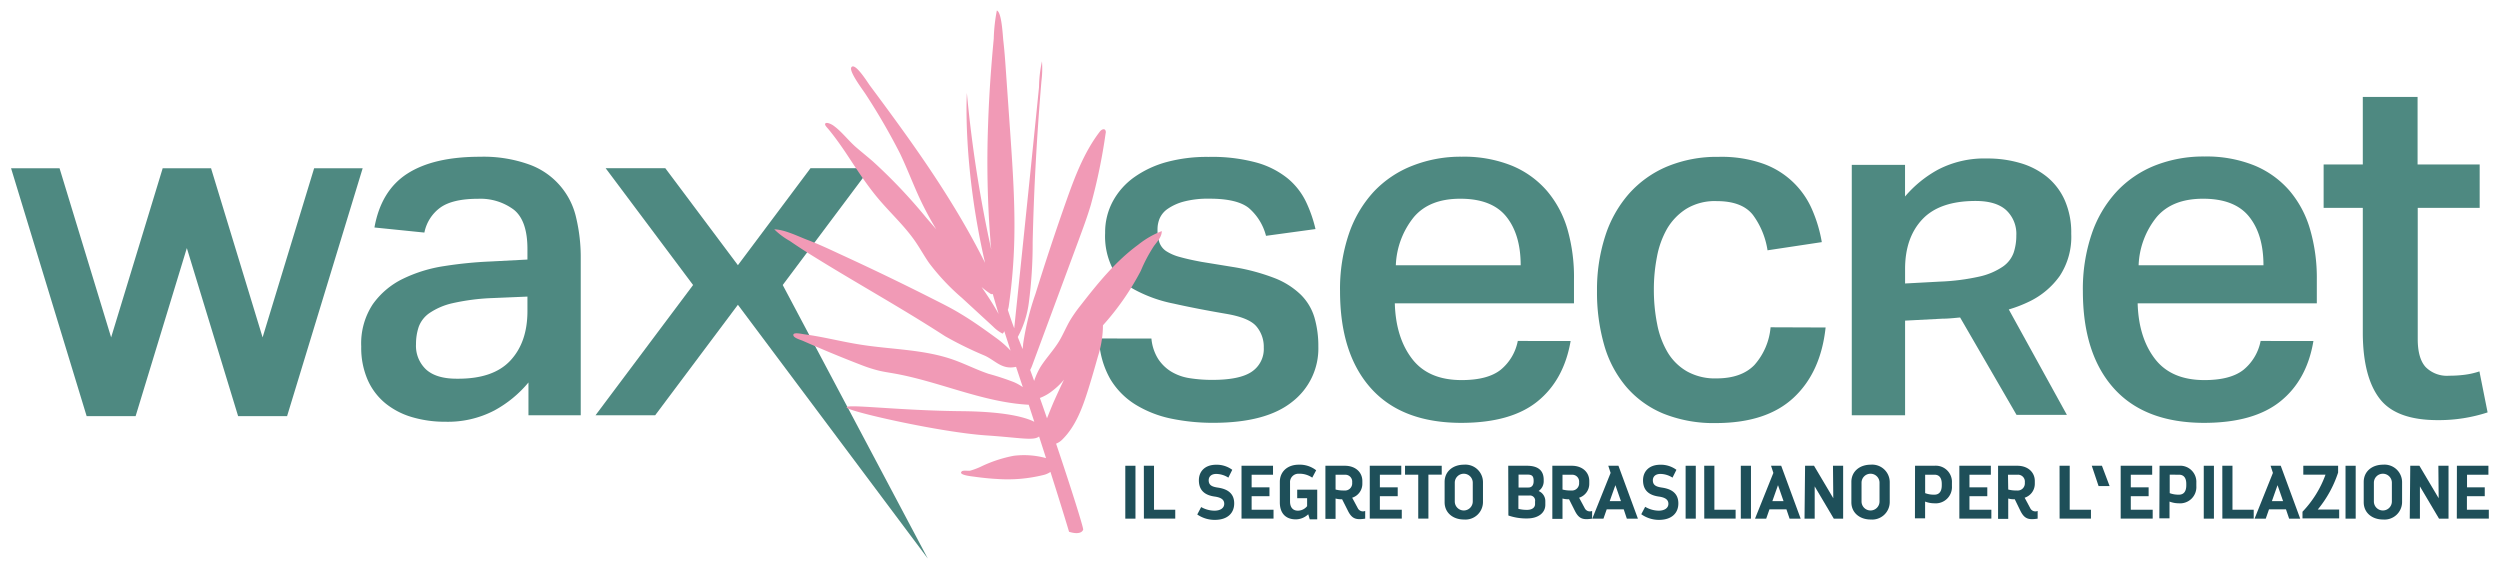 <svg xmlns="http://www.w3.org/2000/svg" id="Livello_1" data-name="Livello 1" width="492" height="112" viewBox="0 0 492 112"><defs><style>.cls-1{fill:#4e8981;}.cls-2{fill:#f19ab6;}.cls-3{fill:#1e4f59;}</style></defs><title>Logo</title><path class="cls-1" d="M226.6,66.63a9.08,9.08,0,0,0,1.32,4,8.21,8.21,0,0,0,2.6,2.52,9.93,9.93,0,0,0,3.64,1.28,28.11,28.11,0,0,0,4.44.33q5.39,0,7.75-1.61a5.38,5.38,0,0,0,2.36-4.75,6.21,6.21,0,0,0-1.46-4.18q-1.46-1.71-6-2.47-5.84-1-10.27-2a27.25,27.25,0,0,1-7.44-2.61A11.39,11.39,0,0,1,219,52.92a14.12,14.12,0,0,1-1.51-7.07A12.87,12.87,0,0,1,219,39.63a14,14,0,0,1,4.21-4.75,20.16,20.16,0,0,1,6.43-3,30.3,30.3,0,0,1,8.18-1A33.3,33.3,0,0,1,247.3,32a17,17,0,0,1,6.14,3.13A13.7,13.7,0,0,1,257,39.67a26.28,26.28,0,0,1,1.89,5.41l-9.74,1.33a10.71,10.71,0,0,0-3.43-5.51q-2.31-1.8-7.67-1.8a18.79,18.79,0,0,0-5.08.57,10.17,10.17,0,0,0-3.15,1.42,4.48,4.48,0,0,0-1.6,1.9,5.53,5.53,0,0,0-.42,2.09,7.9,7.9,0,0,0,.38,2.66,3.42,3.42,0,0,0,1.37,1.71,9.45,9.45,0,0,0,2.69,1.14q1.7.48,4.25.95l6.14,1a40.41,40.41,0,0,1,8.18,2.18A15.5,15.5,0,0,1,256,58a10.55,10.55,0,0,1,2.69,4.51,20.1,20.1,0,0,1,.76,5.7,13.25,13.25,0,0,1-5.15,10.87q-5.15,4.13-15.55,4.13a40.53,40.53,0,0,1-8.18-.81,21.91,21.91,0,0,1-7-2.71,14.94,14.94,0,0,1-5.06-5.08,17.17,17.17,0,0,1-2.22-8Z"></path><path class="cls-1" d="M104,75.27a22.9,22.9,0,0,1-6.71,5.51A19.75,19.75,0,0,1,87.64,83a22.75,22.75,0,0,1-6.52-.9,15,15,0,0,1-5.25-2.71,12.46,12.46,0,0,1-3.5-4.6,15.78,15.78,0,0,1-1.28-6.6,14,14,0,0,1,2.27-8.31,15.66,15.66,0,0,1,5.91-5,28.16,28.16,0,0,1,8.18-2.52,80.47,80.47,0,0,1,9.07-.9l7.28-.38V49q0-5.6-2.69-7.74a11,11,0,0,0-7-2.14q-5,0-7.42,1.71a8,8,0,0,0-3.17,4.94l-9.83-1Q75,37.49,80.17,34.17t14.27-3.32a26.54,26.54,0,0,1,9.69,1.52,14.46,14.46,0,0,1,9.26,10.49,33.64,33.64,0,0,1,.9,8V81.72H104ZM96.9,58.66a42.82,42.82,0,0,0-7.8,1,13.34,13.34,0,0,0-4.58,1.95,5.66,5.66,0,0,0-2.13,2.75,10.63,10.63,0,0,0-.52,3.37,6.37,6.37,0,0,0,2,5q2,1.8,6,1.8Q97,74.61,100.4,71t3.4-9.78V58.37Z"></path><path class="cls-1" d="M309.1,67.11Q307.77,74.8,302.57,79t-14.93,4.22q-11.72,0-17.82-6.79t-6.1-19.13A33.71,33.71,0,0,1,265.47,46a23.29,23.29,0,0,1,4.92-8.31A20.86,20.86,0,0,1,278,32.6a25.89,25.89,0,0,1,9.69-1.76,25.17,25.17,0,0,1,9.83,1.76,18.42,18.42,0,0,1,6.9,4.94,20.48,20.48,0,0,1,4.06,7.59A34.17,34.17,0,0,1,309.76,55V59.7H274.5q.19,6.74,3.4,10.92t9.74,4.18q5.1,0,7.66-2a9.7,9.7,0,0,0,3.4-5.7Zm-9.83-14.9q0-6.07-2.84-9.59t-9.07-3.51q-6,0-9.07,3.56a16,16,0,0,0-3.59,9.54Z"></path><path class="cls-1" d="M455.28,67.11Q454,74.8,448.76,79t-14.93,4.22q-11.72,0-17.82-6.79t-6.1-19.13A33.71,33.71,0,0,1,411.66,46a23.3,23.3,0,0,1,4.91-8.31,20.88,20.88,0,0,1,7.56-5.13,25.9,25.9,0,0,1,9.69-1.76,25.18,25.18,0,0,1,9.83,1.76,18.42,18.42,0,0,1,6.9,4.94,20.51,20.51,0,0,1,4.06,7.59A34.17,34.17,0,0,1,455.95,55V59.7H420.69q.19,6.74,3.4,10.92t9.74,4.18q5.1,0,7.66-2a9.69,9.69,0,0,0,3.4-5.7Zm-9.83-14.9q0-6.07-2.84-9.59t-9.07-3.51q-6,0-9.07,3.56a16,16,0,0,0-3.59,9.54Z"></path><path class="cls-1" d="M457.29,40.91V32.37H465V19.08h10.78V32.37H488v8.54H475.81V66.73q0,3.8,1.56,5.51A5.9,5.9,0,0,0,482,73.94a23.72,23.72,0,0,0,3.07-.19,15.16,15.16,0,0,0,2.88-.66l1.61,8.07a30.82,30.82,0,0,1-9.83,1.52q-8.17,0-11.41-4.22T465,65.78V40.91Z"></path><path class="cls-1" d="M359.28,64.45q-.95,8.83-6.29,13.81t-15.26,5a26.54,26.54,0,0,1-10.35-1.85,19.38,19.38,0,0,1-7.32-5.27,22,22,0,0,1-4.35-8.21,37.59,37.59,0,0,1-1.42-10.68,34.32,34.32,0,0,1,1.61-10.77,23.44,23.44,0,0,1,4.68-8.35,20.85,20.85,0,0,1,7.51-5.36,25.54,25.54,0,0,1,10.11-1.9A24.69,24.69,0,0,1,347,32.22a16.51,16.51,0,0,1,9.64,9.07,27.48,27.48,0,0,1,1.89,6.36l-10.68,1.61A15.74,15.74,0,0,0,345,42.33q-2.13-2.75-7.14-2.75a10.81,10.81,0,0,0-6,1.52A11.59,11.59,0,0,0,328.09,45a17.62,17.62,0,0,0-2,5.55,33,33,0,0,0-.61,6.36,34.44,34.44,0,0,0,.66,6.93,17.21,17.21,0,0,0,2.08,5.55,10.61,10.61,0,0,0,3.78,3.7,11.27,11.27,0,0,0,5.77,1.38q4.91,0,7.47-2.61a12.82,12.82,0,0,0,3.21-7.45Z"></path><polygon class="cls-1" points="61.82 33.12 51.68 66.4 41.55 33.17 41.56 33.12 41.53 33.12 32.01 33.12 31.99 33.12 32 33.17 21.87 66.4 11.72 33.12 2.18 33.12 17.05 81.89 17.14 81.89 26.59 81.89 26.69 81.89 36.77 48.82 46.86 81.89 46.95 81.89 56.4 81.89 56.5 81.89 71.37 33.12 61.82 33.12"></polygon><polygon class="cls-1" points="182.59 109.92 154.04 56.09 171.25 33.1 159.51 33.1 146.53 50.44 145.22 52.19 143.91 50.44 130.93 33.1 119.19 33.1 136.4 56.09 117.2 81.72 128.94 81.72 143.91 61.73 145.22 59.98 146.53 61.73 182.59 109.92"></polygon><path class="cls-1" d="M399.45,59.3a15.66,15.66,0,0,0,5.91-5A14,14,0,0,0,407.62,46a15.79,15.79,0,0,0-1.28-6.6,12.47,12.47,0,0,0-3.5-4.6,15,15,0,0,0-5.25-2.71,22.75,22.75,0,0,0-6.52-.9,19.75,19.75,0,0,0-9.64,2.18,22.93,22.93,0,0,0-6.52,5.3V32.44H364.43V81.72h10.49V63.1l7.28-.38c1.18,0,2.36-.13,3.55-.24l11.1,19.16h9.91L395.33,60.9A26,26,0,0,0,399.45,59.3Zm-24.53-3.51V52.94q0-6.17,3.4-9.78t10.49-3.61q4,0,6,1.8a6.37,6.37,0,0,1,2,5,10.65,10.65,0,0,1-.52,3.37,5.66,5.66,0,0,1-2.13,2.75,13.34,13.34,0,0,1-4.58,1.95,42.82,42.82,0,0,1-7.8,1Z"></path><path class="cls-2" d="M224,48.16c-4.44,3.25-7.95,7.59-11.33,11.93a28.41,28.41,0,0,0-2,2.83c-.83,1.38-1.42,2.88-2.25,4.25-1.09,1.79-2.57,3.32-3.68,5.09a14.46,14.46,0,0,0-1.22,2.7l-.78-2.16a6.72,6.72,0,0,0,.44-1l9.1-24.55c.84-2.28,1.69-4.55,2.38-6.88a112.35,112.35,0,0,0,2.93-14.14.79.79,0,0,0-.09-.66c-.3-.33-.83,0-1.1.39-3.09,4.06-4.91,8.93-6.61,13.74-2.12,6-4.1,12-6,18.11a53.9,53.9,0,0,0-2.44,9.89c0,.32-.07.66-.11,1-.3-.76-.58-1.47-.84-2.11l-.1-.27a19.35,19.35,0,0,0,2.17-6.73,89.75,89.75,0,0,0,.76-12c.24-10.55.84-21.08,1.72-31.59a19.66,19.66,0,0,0,.11-3.94,25.27,25.27,0,0,0-.58,5.08l-.56,5.53-1.12,11q-1.13,11-2.27,22l-.65,6.22-.28,2.72c-.43-1.14-.85-2.36-1.26-3.63a3,3,0,0,0,.18-.69,111,111,0,0,0,1.09-13c.17-6.89-.29-13.78-.76-20.66L198,14.51c-.15-2.15-.29-4.3-.54-6.44-.12-1-.31-5.68-1.28-6a33.42,33.42,0,0,0-.61,5.55q-.27,2.83-.49,5.67-.44,5.67-.63,11.36a198.73,198.73,0,0,0,.47,22.7c0,.59.11,1.18.16,1.77a251.53,251.53,0,0,1-4.8-30.83s-.88,14.11,3.58,33.45l-.08-.17c-2.21-4.41-4.67-8.7-7.29-12.88-4.72-7.54-10-14.74-15.29-21.85-.43-.57-2.93-4.65-3.65-3.6-.55.81,2.4,4.63,2.88,5.41a126,126,0,0,1,6.69,11.55c1.37,2.86,2.49,5.83,3.81,8.7a64.59,64.59,0,0,0,3.32,6.22l-2-2.32a104.53,104.53,0,0,0-10.43-11c-1.09-.95-2.22-1.85-3.31-2.79-1.54-1.32-2.91-3.19-4.56-4.34-.26-.18-1.15-.65-1.48-.41s.27.81.54,1.13c1.19,1.43,2.26,2.94,3.31,4.48,2,3,3.94,6.09,6.25,8.89,2.47,3,5.39,5.6,7.58,8.79.95,1.38,1.75,2.86,2.72,4.24a43.8,43.8,0,0,0,6.43,6.83l6.14,5.65a7.45,7.45,0,0,0,1.87,1.39,1.12,1.12,0,0,0,.33-.49h0L198.88,69a19.93,19.93,0,0,0-2.85-2.5c-2.3-1.67-4.61-3.34-7.06-4.79-1.63-1-3.32-1.84-5-2.69q-9.31-4.72-18.8-9.07c-2.14-1-4.29-2-6.48-2.82-1.89-.74-4.3-1.94-6.32-2a14.4,14.4,0,0,0,3.06,2.29q1.83,1.26,3.72,2.45C168.2,55.54,177,60.34,186,66.17A72.32,72.32,0,0,0,193.82,70c2.14,1,3.37,2.81,6.14,2.19l1.33,4a9.38,9.38,0,0,0-1.79-1,51.65,51.65,0,0,0-4.94-1.62c-2.36-.79-4.58-1.94-6.93-2.77-5.88-2.08-12.26-2-18.42-3-3.63-.57-7.2-1.52-10.85-2-.43-.05-2-.44-2.21,0-.24.65,1.41,1.08,1.77,1.24q2.73,1.2,5.48,2.35,3.11,1.29,6.25,2.5a27.64,27.64,0,0,0,3.1,1c1,.26,2.06.41,3.09.59,8.95,1.57,17.42,5.65,26.49,6.17h.12l1.1,3.36c-1.84-.93-5.79-2-14.22-2.09-12.55-.11-23-1.5-22.71-.72s18.47,4.89,27.48,5.49c6.67.45,9.32,1.1,10.39.21l1.37,4.26-.37-.1a16.45,16.45,0,0,0-6-.36,26.07,26.07,0,0,0-6.17,2,13.69,13.69,0,0,1-2.4.93c-.35.07-1.35-.11-1.62.12-.88.74,2,1,2.48,1.07,1.52.21,3,.37,4.58.45a29.25,29.25,0,0,0,8.9-.77,4,4,0,0,0,1.47-.63c2.47,7.76,3.66,11.78,3.66,11.78s2.27.82,2.78-.41c.11-.27-2.36-8.12-5.33-16.93a3.5,3.5,0,0,0,1.2-.79c2.68-2.63,4-6.31,5.13-9.9.67-2.14,1.29-4.29,1.89-6.44a20.34,20.34,0,0,0,1-6.16,52,52,0,0,0,7.46-10.74,29.46,29.46,0,0,1,2.59-4.88c.67-.9,1.54-1.8,1.53-2.92A17.61,17.61,0,0,0,224,48.16ZM207.22,76.83a13.13,13.13,0,0,0,2.18-2.12c-.69,1.42-1.35,2.86-2,4.31-.47,1.09-.91,2.2-1.35,3.3-.47-1.36-.94-2.71-1.4-4A9.25,9.25,0,0,0,207.22,76.83ZM195,57.86a.62.62,0,0,0,.38,0c.36,1.29.75,2.6,1.15,3.93-1-1.82-2.16-3.58-3.35-5.3A15.32,15.32,0,0,0,195,57.86Z"></path><path class="cls-3" d="M221.46,91.66h2v10.41h-2Z"></path><path class="cls-3" d="M225.11,91.66h2v8.65h4.18v1.75h-6.17Z"></path><path class="cls-3" d="M239,100.5c1.22,0,1.93-.55,1.93-1.35s-.59-1.25-1.9-1.43c-1.77-.25-3.09-1.09-3.09-3.2,0-1.77,1.22-3.06,3.39-3.06a5.15,5.15,0,0,1,3.18,1L241.74,94a4.48,4.48,0,0,0-2.38-.73c-1,0-1.49.55-1.49,1.25,0,1,.71,1.28,1.81,1.44,1.62.24,3.21.94,3.21,3.11,0,1.84-1.23,3.24-3.82,3.24a6,6,0,0,1-3.45-1.06l.77-1.46A5.36,5.36,0,0,0,239,100.5Z"></path><path class="cls-3" d="M244.33,91.66h6.2v1.77h-4.21v2.48h3.51v1.74h-3.51v2.66h4.31v1.75h-6.3Z"></path><path class="cls-3" d="M255.59,91.45a5.24,5.24,0,0,1,3.43,1.1L258.25,94a4.42,4.42,0,0,0-2.66-.77A1.65,1.65,0,0,0,253.88,95v3.69c0,1.17.57,1.81,1.55,1.81a2.34,2.34,0,0,0,1.81-.89V98.05h-1.95V96.37h3.94v5.84h-1.47l-.3-1a3.59,3.59,0,0,1-2.44,1c-2.05,0-3.15-1.26-3.15-3.34V94.84C251.87,92.78,253.42,91.45,255.59,91.45Z"></path><path class="cls-3" d="M264.13,98.26a4.52,4.52,0,0,1-1.29-.15v4h-2V91.66h3.82c2.13,0,3.45,1.31,3.45,3v.52a2.87,2.87,0,0,1-2,2.77l1.13,2.11a1.13,1.13,0,0,0,1.43.49v1.52c-1.71.25-2.57.13-3.4-1.55Zm-1.29-1.92a6.23,6.23,0,0,0,1.72.19,1.41,1.41,0,0,0,1.55-1.5V94.9a1.35,1.35,0,0,0-1.44-1.47h-1.83Z"></path><path class="cls-3" d="M269.57,91.66h6.2v1.77h-4.21v2.48h3.51v1.74h-3.51v2.66h4.31v1.75h-6.3Z"></path><path class="cls-3" d="M279.11,93.42h-2.6V91.66h7.22v1.75h-2.62v8.65h-2Z"></path><path class="cls-3" d="M284.3,94.84c0-2.1,1.69-3.39,3.79-3.39a3.46,3.46,0,0,1,3.76,3.39v4a3.46,3.46,0,0,1-3.76,3.4c-2.1,0-3.79-1.29-3.79-3.4Zm2,3.85a1.77,1.77,0,1,0,3.54,0V95a1.77,1.77,0,1,0-3.54,0Z"></path><path class="cls-3" d="M296.82,91.66h3.67c2.16,0,3.31.89,3.31,2.77v.37a2.32,2.32,0,0,1-1,1.83,2.16,2.16,0,0,1,1.32,2v.71c0,1.56-1.35,2.69-3.58,2.69a10.68,10.68,0,0,1-3.69-.58Zm4,4.28c.58,0,1-.4,1-1.23v-.09c0-1-.39-1.22-1.25-1.22h-1.72v2.54Zm-.28,4.4c1,0,1.56-.48,1.56-1.13v-.52A1,1,0,0,0,301,97.52h-2.18v2.62A6.59,6.59,0,0,0,300.53,100.34Z"></path><path class="cls-3" d="M308.79,98.26a4.53,4.53,0,0,1-1.29-.15v4h-2V91.66h3.82c2.13,0,3.45,1.31,3.45,3v.52a2.87,2.87,0,0,1-2,2.77l1.13,2.11a1.12,1.12,0,0,0,1.43.49v1.52c-1.71.25-2.57.13-3.4-1.55Zm-1.29-1.92a6.24,6.24,0,0,0,1.72.19,1.41,1.41,0,0,0,1.55-1.5V94.9a1.35,1.35,0,0,0-1.44-1.47h-1.83Z"></path><path class="cls-3" d="M319.55,100.24H316.2l-.64,1.83h-2.2l3.61-9-.46-1.41h2l3.83,10.41h-2.18Zm-2.76-1.62H319l-1.09-3.14Z"></path><path class="cls-3" d="M326.41,100.5c1.22,0,1.93-.55,1.93-1.35s-.6-1.25-1.9-1.43c-1.77-.25-3.09-1.09-3.09-3.2,0-1.77,1.22-3.06,3.39-3.06a5.15,5.15,0,0,1,3.18,1L329.15,94a4.47,4.47,0,0,0-2.38-.73c-1,0-1.49.55-1.49,1.25,0,1,.71,1.28,1.81,1.44,1.62.24,3.21.94,3.21,3.11,0,1.84-1.23,3.24-3.82,3.24A6,6,0,0,1,323,101.2l.77-1.46A5.36,5.36,0,0,0,326.41,100.5Z"></path><path class="cls-3" d="M331.73,91.66h2v10.41h-2Z"></path><path class="cls-3" d="M335.39,91.66h2v8.65h4.18v1.75h-6.17Z"></path><path class="cls-3" d="M342.59,91.66h2v10.41h-2Z"></path><path class="cls-3" d="M351.57,100.24h-3.34l-.64,1.83h-2.2l3.61-9-.46-1.41h2l3.83,10.41h-2.18Zm-2.77-1.62H351l-1.09-3.14Z"></path><path class="cls-3" d="M355.24,91.66H357l3.79,6.39-.06-6.39h2v10.41h-1.84l-3.76-6.35,0,6.35h-2Z"></path><path class="cls-3" d="M364.35,94.84c0-2.1,1.69-3.39,3.79-3.39a3.46,3.46,0,0,1,3.76,3.39v4a3.46,3.46,0,0,1-3.76,3.4c-2.1,0-3.79-1.29-3.79-3.4Zm2,3.85a1.77,1.77,0,1,0,3.54,0V95a1.77,1.77,0,1,0-3.54,0Z"></path><path class="cls-3" d="M376.88,91.66h3.82A3.18,3.18,0,0,1,384.14,95v.65a3.2,3.2,0,0,1-3.45,3.4,5.18,5.18,0,0,1-1.83-.34v3.3h-2Zm3.82,5.69c.94,0,1.44-.64,1.44-1.83v-.3c0-1.19-.51-1.8-1.44-1.8h-1.83v3.63A4.82,4.82,0,0,0,380.7,97.35Z"></path><path class="cls-3" d="M385.6,91.66h6.2v1.77h-4.21v2.48h3.51v1.74h-3.51v2.66h4.31v1.75h-6.3Z"></path><path class="cls-3" d="M396.51,98.26a4.52,4.52,0,0,1-1.29-.15v4h-2V91.66H397c2.13,0,3.45,1.31,3.45,3v.52a2.87,2.87,0,0,1-2,2.77l1.13,2.11a1.12,1.12,0,0,0,1.43.49v1.52c-1.71.25-2.57.13-3.4-1.55Zm-1.29-1.92a6.24,6.24,0,0,0,1.72.19,1.41,1.41,0,0,0,1.55-1.5V94.9A1.35,1.35,0,0,0,397,93.43h-1.83Z"></path><path class="cls-3" d="M405.32,91.66h2v8.65h4.18v1.75h-6.17Z"></path><path class="cls-3" d="M411.66,91.66h2l1.51,4H413Z"></path><path class="cls-3" d="M417.35,91.66h6.2v1.77h-4.21v2.48h3.51v1.74h-3.51v2.66h4.31v1.75h-6.3Z"></path><path class="cls-3" d="M425,91.66h3.82A3.18,3.18,0,0,1,432.24,95v.65a3.2,3.2,0,0,1-3.45,3.4,5.17,5.17,0,0,1-1.83-.34v3.3h-2Zm3.82,5.69c.94,0,1.44-.64,1.44-1.83v-.3c0-1.19-.51-1.8-1.44-1.8H427v3.63A4.82,4.82,0,0,0,428.79,97.35Z"></path><path class="cls-3" d="M433.7,91.66h2v10.41h-2Z"></path><path class="cls-3" d="M437.35,91.66h2v8.65h4.18v1.75h-6.17Z"></path><path class="cls-3" d="M449.88,100.24h-3.34l-.64,1.83h-2.2l3.61-9-.46-1.41h2l3.83,10.41h-2.18Zm-2.77-1.62h2.2l-1.09-3.14Z"></path><path class="cls-3" d="M453.13,100.71a20.69,20.69,0,0,0,4.53-7.3h-4.37V91.66h6.85V93a22.36,22.36,0,0,1-4,7.27h4.21v1.75h-7.22Z"></path><path class="cls-3" d="M461.6,91.66h2v10.41h-2Z"></path><path class="cls-3" d="M465.18,94.84c0-2.1,1.69-3.39,3.79-3.39a3.46,3.46,0,0,1,3.76,3.39v4a3.46,3.46,0,0,1-3.76,3.4c-2.1,0-3.79-1.29-3.79-3.4Zm2,3.85a1.77,1.77,0,1,0,3.54,0V95a1.77,1.77,0,1,0-3.54,0Z"></path><path class="cls-3" d="M474.34,91.66h1.8l3.79,6.39-.06-6.39h2v10.41H480l-3.76-6.35,0,6.35h-2Z"></path><path class="cls-3" d="M483.52,91.66h6.2v1.77h-4.21v2.48H489v1.74h-3.51v2.66h4.31v1.75h-6.3Z"></path></svg>